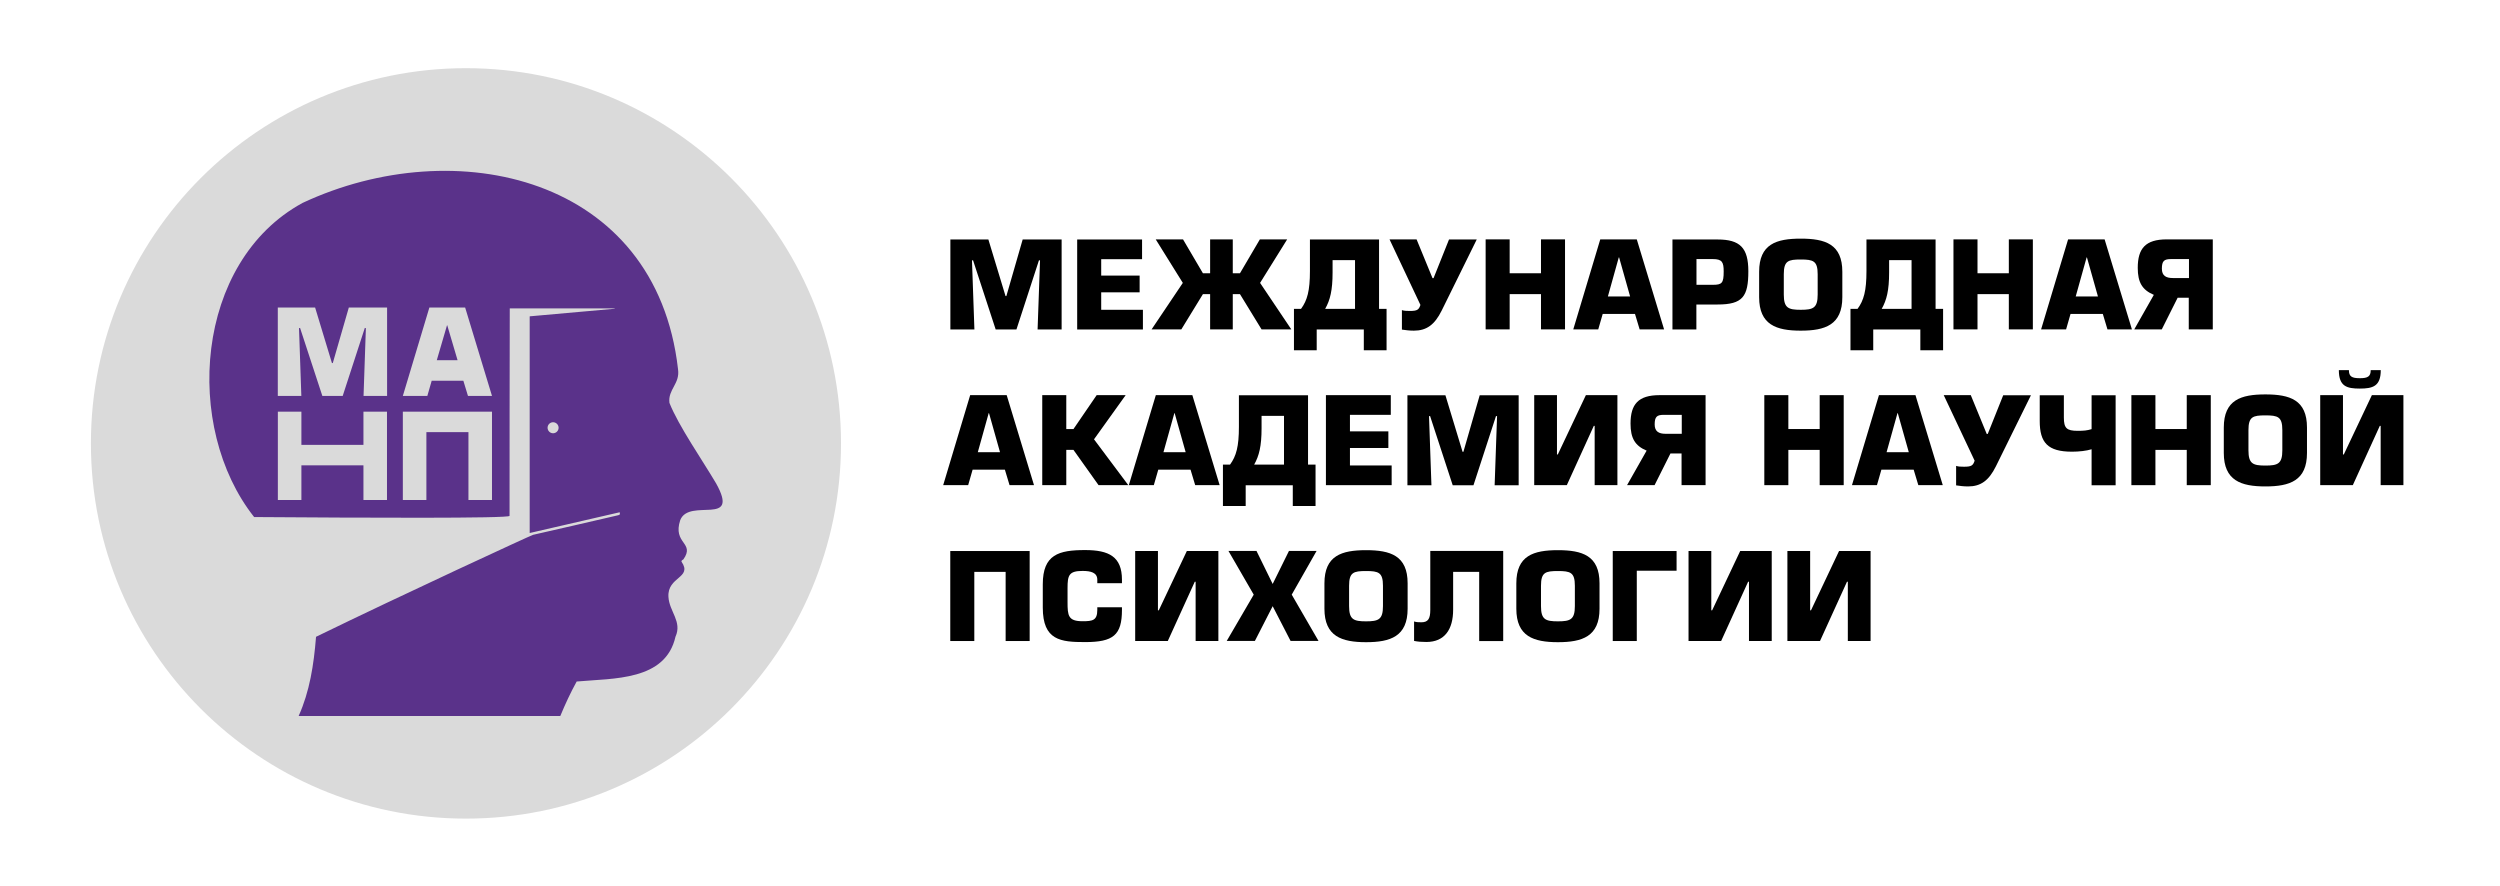 <?xml version="1.0" encoding="UTF-8"?> <svg xmlns="http://www.w3.org/2000/svg" width="220" height="78" viewBox="0 0 220 78" fill="none"><path d="M86.977 21.075L88.486 26.051H88.561L89.995 21.075H93.423V28.995H91.308L91.523 22.92L91.43 22.901L89.446 28.995H87.62L85.627 22.901L85.534 22.92L85.748 28.995H83.633V21.075H86.977Z" fill="black"></path><path d="M96.906 24.252H100.287V25.725H96.906V27.262H100.576V28.995H94.792V21.075H100.502V22.808H96.906V24.252Z" fill="black"></path><path d="M109.117 24.047L110.868 21.065H113.271L110.887 24.895L113.635 28.986H111.017L109.117 25.883H108.484V28.986H106.491V25.883H105.857L103.957 28.986H101.34L104.088 24.895L101.703 21.065H104.106L105.857 24.047H106.491V21.065H108.484V24.047H109.117Z" fill="black"></path><path d="M121.356 21.075V27.178H122.018V30.822H120.015V28.995H115.87V30.822H113.868V27.178H114.492C115.041 26.433 115.274 25.585 115.274 23.852V21.075H121.366H121.356ZM117.267 22.892V23.982C117.267 25.547 117.053 26.405 116.615 27.178H119.242V22.892H117.267Z" fill="black"></path><path d="M124.663 21.075L126.06 24.476H126.153L127.513 21.075H129.953L126.87 27.327C126.246 28.585 125.538 29.098 124.421 29.098C124.011 29.098 123.694 29.051 123.368 29.005V27.29C123.554 27.355 123.778 27.365 124.067 27.365C124.728 27.365 124.858 27.253 124.998 26.834L122.278 21.065H124.672L124.663 21.075Z" fill="black"></path><path d="M132.85 24.047H135.607V21.065H137.722V28.986H135.607V25.883H132.85V28.986H130.736V21.065H132.85V24.047Z" fill="black"></path><path d="M141.038 27.626L140.646 28.986H138.448L140.823 21.065H144.037L146.44 28.986H144.288L143.879 27.626H141.038ZM142.472 22.649H142.453L141.494 26.088H143.45L142.481 22.649H142.472Z" fill="black"></path><path d="M149.29 28.995H147.176V21.075H151.153C153.118 21.075 153.854 21.801 153.854 23.87C153.854 26.097 153.36 26.796 151.153 26.796H149.281V28.995H149.29ZM149.29 25.063H150.734C151.535 25.063 151.684 24.914 151.684 23.889C151.684 23.078 151.553 22.799 150.734 22.799H149.29V25.063Z" fill="black"></path><path d="M154.804 26.153V23.917C154.804 21.475 156.322 21 158.465 21C160.607 21 162.125 21.475 162.125 23.917V26.153C162.125 28.595 160.607 29.098 158.465 29.098C156.322 29.098 154.804 28.585 154.804 26.153ZM159.955 25.92V24.131C159.955 22.957 159.564 22.836 158.465 22.836C157.366 22.836 156.974 22.948 156.974 24.131V25.92C156.974 27.104 157.366 27.262 158.465 27.262C159.564 27.262 159.955 27.104 159.955 25.92Z" fill="black"></path><path d="M170.331 21.075V27.178H170.992V30.822H168.99V28.995H164.845V30.822H162.842V27.178H163.466C164.016 26.433 164.249 25.585 164.249 23.852V21.075H170.34H170.331ZM166.242 22.892V23.982C166.242 25.547 166.028 26.405 165.59 27.178H168.217V22.892H166.242Z" fill="black"></path><path d="M174.02 24.047H176.777V21.065H178.891V28.986H176.777V25.883H174.02V28.986H171.905V21.065H174.02V24.047Z" fill="black"></path><path d="M182.207 27.626L181.816 28.986H179.617L181.993 21.065H185.206L187.609 28.986H185.457L185.048 27.626H182.207ZM183.641 22.649H183.623L182.663 26.088H184.619L183.65 22.649H183.641Z" fill="black"></path><path d="M192.63 26.2H191.633L190.236 28.986H187.814L189.537 25.948C188.513 25.51 188.122 24.849 188.122 23.572C188.122 21.867 188.801 21.065 190.674 21.065H194.725V28.986H192.611V26.2H192.63ZM192.63 22.799H191.046C190.441 22.799 190.245 22.966 190.245 23.646C190.245 24.262 190.608 24.467 191.205 24.467H192.63V22.799Z" fill="black"></path><path d="M85.589 41.333L85.198 42.694H83L85.375 34.773H88.589L90.992 42.694H88.84L88.43 41.333H85.589ZM87.024 36.357H87.005L86.046 39.796H88.002L87.033 36.357H87.024Z" fill="black"></path><path d="M93.833 37.755H94.466L96.506 34.773H99.058L96.273 38.659L99.291 42.694H96.674L94.466 39.591H93.833V42.694H91.718V34.773H93.833V37.755Z" fill="black"></path><path d="M101.927 41.333L101.536 42.694H99.337L101.713 34.773H104.926L107.329 42.694H105.177L104.768 41.333H101.927ZM103.361 36.357H103.343L102.383 39.796H104.339L103.37 36.357H103.361Z" fill="black"></path><path d="M115.107 34.782V40.886H115.768V44.529H113.765V42.703H109.62V44.529H107.618V40.886H108.242C108.791 40.14 109.024 39.292 109.024 37.559V34.782H115.116H115.107ZM111.018 36.599V37.69C111.018 39.255 110.803 40.112 110.366 40.886H112.992V36.599H111.018Z" fill="black"></path><path d="M118.795 37.96H122.176V39.423H118.795V40.961H122.465V42.694H116.681V34.773H122.39V36.506H118.795V37.951V37.96Z" fill="black"></path><path d="M127.196 34.782L128.705 39.758H128.78L130.214 34.782H133.642V42.703H131.528L131.742 36.627L131.649 36.609L129.665 42.703H127.839L125.846 36.609L125.753 36.627L125.967 42.703H123.853V34.782H127.196Z" fill="black"></path><path d="M137.014 39.991H137.088L139.557 34.773H142.332V42.694H140.33V37.475H140.255L137.88 42.694H135.011V34.773H137.014V39.991Z" fill="black"></path><path d="M147.995 39.907H146.999L145.602 42.694H143.18L144.903 39.656C143.878 39.227 143.487 38.556 143.487 37.28C143.487 35.574 144.167 34.773 146.039 34.773H150.091V42.694H147.977V39.907H147.995ZM147.995 36.506H146.412C145.806 36.506 145.611 36.674 145.611 37.354C145.611 37.969 145.974 38.174 146.57 38.174H147.995V36.506Z" fill="black"></path><path d="M157.375 37.755H160.132V34.773H162.246V42.694H160.132V39.591H157.375V42.694H155.26V34.773H157.375V37.755Z" fill="black"></path><path d="M165.562 41.333L165.171 42.694H162.973L165.348 34.773H168.561L170.964 42.694H168.813L168.403 41.333H165.562ZM166.996 36.357H166.978L166.018 39.796H167.974L167.006 36.357H166.996Z" fill="black"></path><path d="M173.433 34.782L174.83 38.184H174.923L176.283 34.782H178.723L175.64 41.035C175.016 42.293 174.308 42.806 173.191 42.806C172.781 42.806 172.464 42.759 172.138 42.712V40.998C172.324 41.063 172.548 41.072 172.837 41.072C173.498 41.072 173.628 40.961 173.768 40.541L171.048 34.773H173.442L173.433 34.782Z" fill="black"></path><path d="M181.62 34.782V36.739C181.62 37.68 181.862 37.913 182.84 37.913C183.38 37.913 183.66 37.885 184.06 37.764V34.782H186.175V42.703H184.06V39.535C183.613 39.675 182.952 39.749 182.337 39.749C180.195 39.749 179.496 38.948 179.496 37.047V34.782H181.611H181.62Z" fill="black"></path><path d="M189.677 37.755H192.434V34.773H194.548V42.694H192.434V39.591H189.677V42.694H187.562V34.773H189.677V37.755Z" fill="black"></path><path d="M195.694 39.861V37.624C195.694 35.183 197.212 34.708 199.354 34.708C201.497 34.708 203.015 35.183 203.015 37.624V39.861C203.015 42.302 201.497 42.806 199.354 42.806C197.212 42.806 195.694 42.293 195.694 39.861ZM200.845 39.628V37.848C200.845 36.674 200.454 36.553 199.354 36.553C198.255 36.553 197.864 36.664 197.864 37.848V39.628C197.864 40.811 198.255 40.97 199.354 40.97C200.454 40.97 200.845 40.811 200.845 39.628Z" fill="black"></path><path d="M206.182 39.991H206.256L208.725 34.773H211.5V42.694H209.498V37.475H209.423L207.048 42.694H204.179V34.773H206.182V39.991ZM207.663 33.282C208.361 33.282 208.622 33.133 208.622 32.574H209.507C209.507 33.999 208.799 34.195 207.663 34.195C206.527 34.195 205.819 34.009 205.819 32.574H206.704C206.704 33.133 206.964 33.282 207.663 33.282Z" fill="black"></path><path d="M90.61 48.49V56.41H88.496V50.325H85.739V56.41H83.624V48.49H90.601H90.61Z" fill="black"></path><path d="M96.562 51.323V51.015C96.562 50.382 95.984 50.242 95.267 50.242C94.065 50.242 93.944 50.624 93.944 51.751V52.991C93.944 54.174 94 54.668 95.267 54.668C96.142 54.668 96.562 54.603 96.562 53.671V53.438H98.732V53.671C98.732 55.898 97.959 56.504 95.49 56.504C93.339 56.504 91.765 56.355 91.765 53.466V51.416C91.765 48.797 93.171 48.406 95.49 48.406C97.586 48.406 98.732 48.984 98.732 51.015V51.323H96.562Z" fill="black"></path><path d="M101.899 53.708H101.973L104.442 48.49H107.217V56.41H105.215V51.192H105.14L102.765 56.41H99.896V48.49H101.899V53.708Z" fill="black"></path><path d="M113.672 52.329L116.029 56.401H113.57L111.995 53.345L110.431 56.401H107.953L110.328 52.329L108.102 48.48H110.57L111.995 51.388L113.43 48.48H115.861L113.672 52.329Z" fill="black"></path><path d="M116.55 53.569V51.332C116.55 48.891 118.068 48.415 120.211 48.415C122.353 48.415 123.871 48.891 123.871 51.332V53.569C123.871 56.01 122.353 56.513 120.211 56.513C118.068 56.513 116.55 56.001 116.55 53.569ZM121.701 53.336V51.546C121.701 50.372 121.31 50.251 120.211 50.251C119.112 50.251 118.72 50.363 118.72 51.546V53.336C118.72 54.519 119.112 54.678 120.211 54.678C121.31 54.678 121.701 54.519 121.701 53.336Z" fill="black"></path><path d="M132.282 48.49V56.411H130.168V50.325H127.876V53.652C127.876 55.386 127.131 56.494 125.52 56.494C125.064 56.494 124.775 56.467 124.439 56.401V54.687C124.626 54.752 124.803 54.761 125.082 54.761C125.66 54.761 125.865 54.463 125.865 53.68V48.48H132.273L132.282 48.49Z" fill="black"></path><path d="M133.437 53.569V51.332C133.437 48.891 134.955 48.415 137.097 48.415C139.24 48.415 140.758 48.891 140.758 51.332V53.569C140.758 56.01 139.24 56.513 137.097 56.513C134.955 56.513 133.437 56.001 133.437 53.569ZM138.588 53.336V51.546C138.588 50.372 138.197 50.251 137.097 50.251C135.998 50.251 135.607 50.363 135.607 51.546V53.336C135.607 54.519 135.998 54.678 137.097 54.678C138.197 54.678 138.588 54.519 138.588 53.336Z" fill="black"></path><path d="M147.539 48.49V50.223H144.037V56.41H141.922V48.49H147.539Z" fill="black"></path><path d="M150.594 53.708H150.669L153.137 48.49H155.912V56.41H153.91V51.192H153.835L151.46 56.41H148.591V48.49H150.594V53.708Z" fill="black"></path><path d="M159.293 53.708H159.368L161.836 48.49H164.612V56.41H162.609V51.192H162.535L160.16 56.41H157.291V48.49H159.293V53.708Z" fill="black"></path><path d="M41.004 72.038C59.231 72.038 74.008 57.255 74.008 39.019C74.008 20.783 59.231 6 41.004 6C22.776 6 8 20.783 8 39.019C8 57.255 22.776 72.038 41.004 72.038Z" fill="#DADADA"></path><path d="M39.338 28.621L38.437 31.698H40.266L39.356 28.621H39.338Z" fill="#5A328A"></path><path d="M63.003 42.516C61.846 40.55 59.694 37.45 58.91 35.452C58.766 34.261 59.858 33.776 59.666 32.487C57.734 15.497 40.056 11.575 26.63 17.855C17.119 23.028 16.12 37.614 22.364 45.5C31.848 45.57 44.84 45.63 44.84 45.397C44.826 39.5 44.859 33.038 44.859 27.141H54.094C54.094 27.141 54.094 27.16 54.094 27.169C51.602 27.393 49.115 27.613 46.613 27.837V46.905C49.269 46.293 51.901 45.686 54.533 45.079C54.57 45.299 54.57 45.299 54.323 45.359C51.854 45.924 49.385 46.513 46.912 47.064C46.753 47.096 35.446 52.316 27.811 56.038C27.615 58.503 27.251 60.851 26.28 63.008H49.306C49.745 61.948 50.216 60.935 50.748 59.973C54.01 59.679 58.565 59.917 59.443 56.028C60.049 54.702 58.892 53.81 58.822 52.522C58.715 50.729 60.968 50.874 59.974 49.431C59.942 49.314 60.082 49.267 60.138 49.225C61.193 47.727 59.167 47.876 59.862 45.766C60.665 43.763 65.178 46.415 63.008 42.521L63.003 42.516ZM34.055 44.001H31.983V40.952H26.523V44.001H24.451V36.227H26.523V39.15H31.983V36.227H34.055V44.001ZM34.064 34.84H31.992L32.197 28.878L32.104 28.859L30.158 34.84H28.366L26.406 28.859L26.313 28.878L26.518 34.84H24.446V27.066H27.731L29.211 31.95H29.285L30.695 27.066H34.064V34.84ZM43.295 44.001H41.223V38.029H37.522V44.001H35.45V36.227H43.295V44.001ZM41.181 34.84L40.775 33.505H37.989L37.606 34.84H35.45L37.784 27.066H40.934L43.295 34.84H41.181ZM48.671 38.127C48.405 38.127 48.186 37.908 48.186 37.642C48.186 37.376 48.405 37.156 48.671 37.156C48.937 37.156 49.157 37.376 49.157 37.642C49.157 37.908 48.937 38.127 48.671 38.127Z" fill="#5A328A"></path></svg> 
